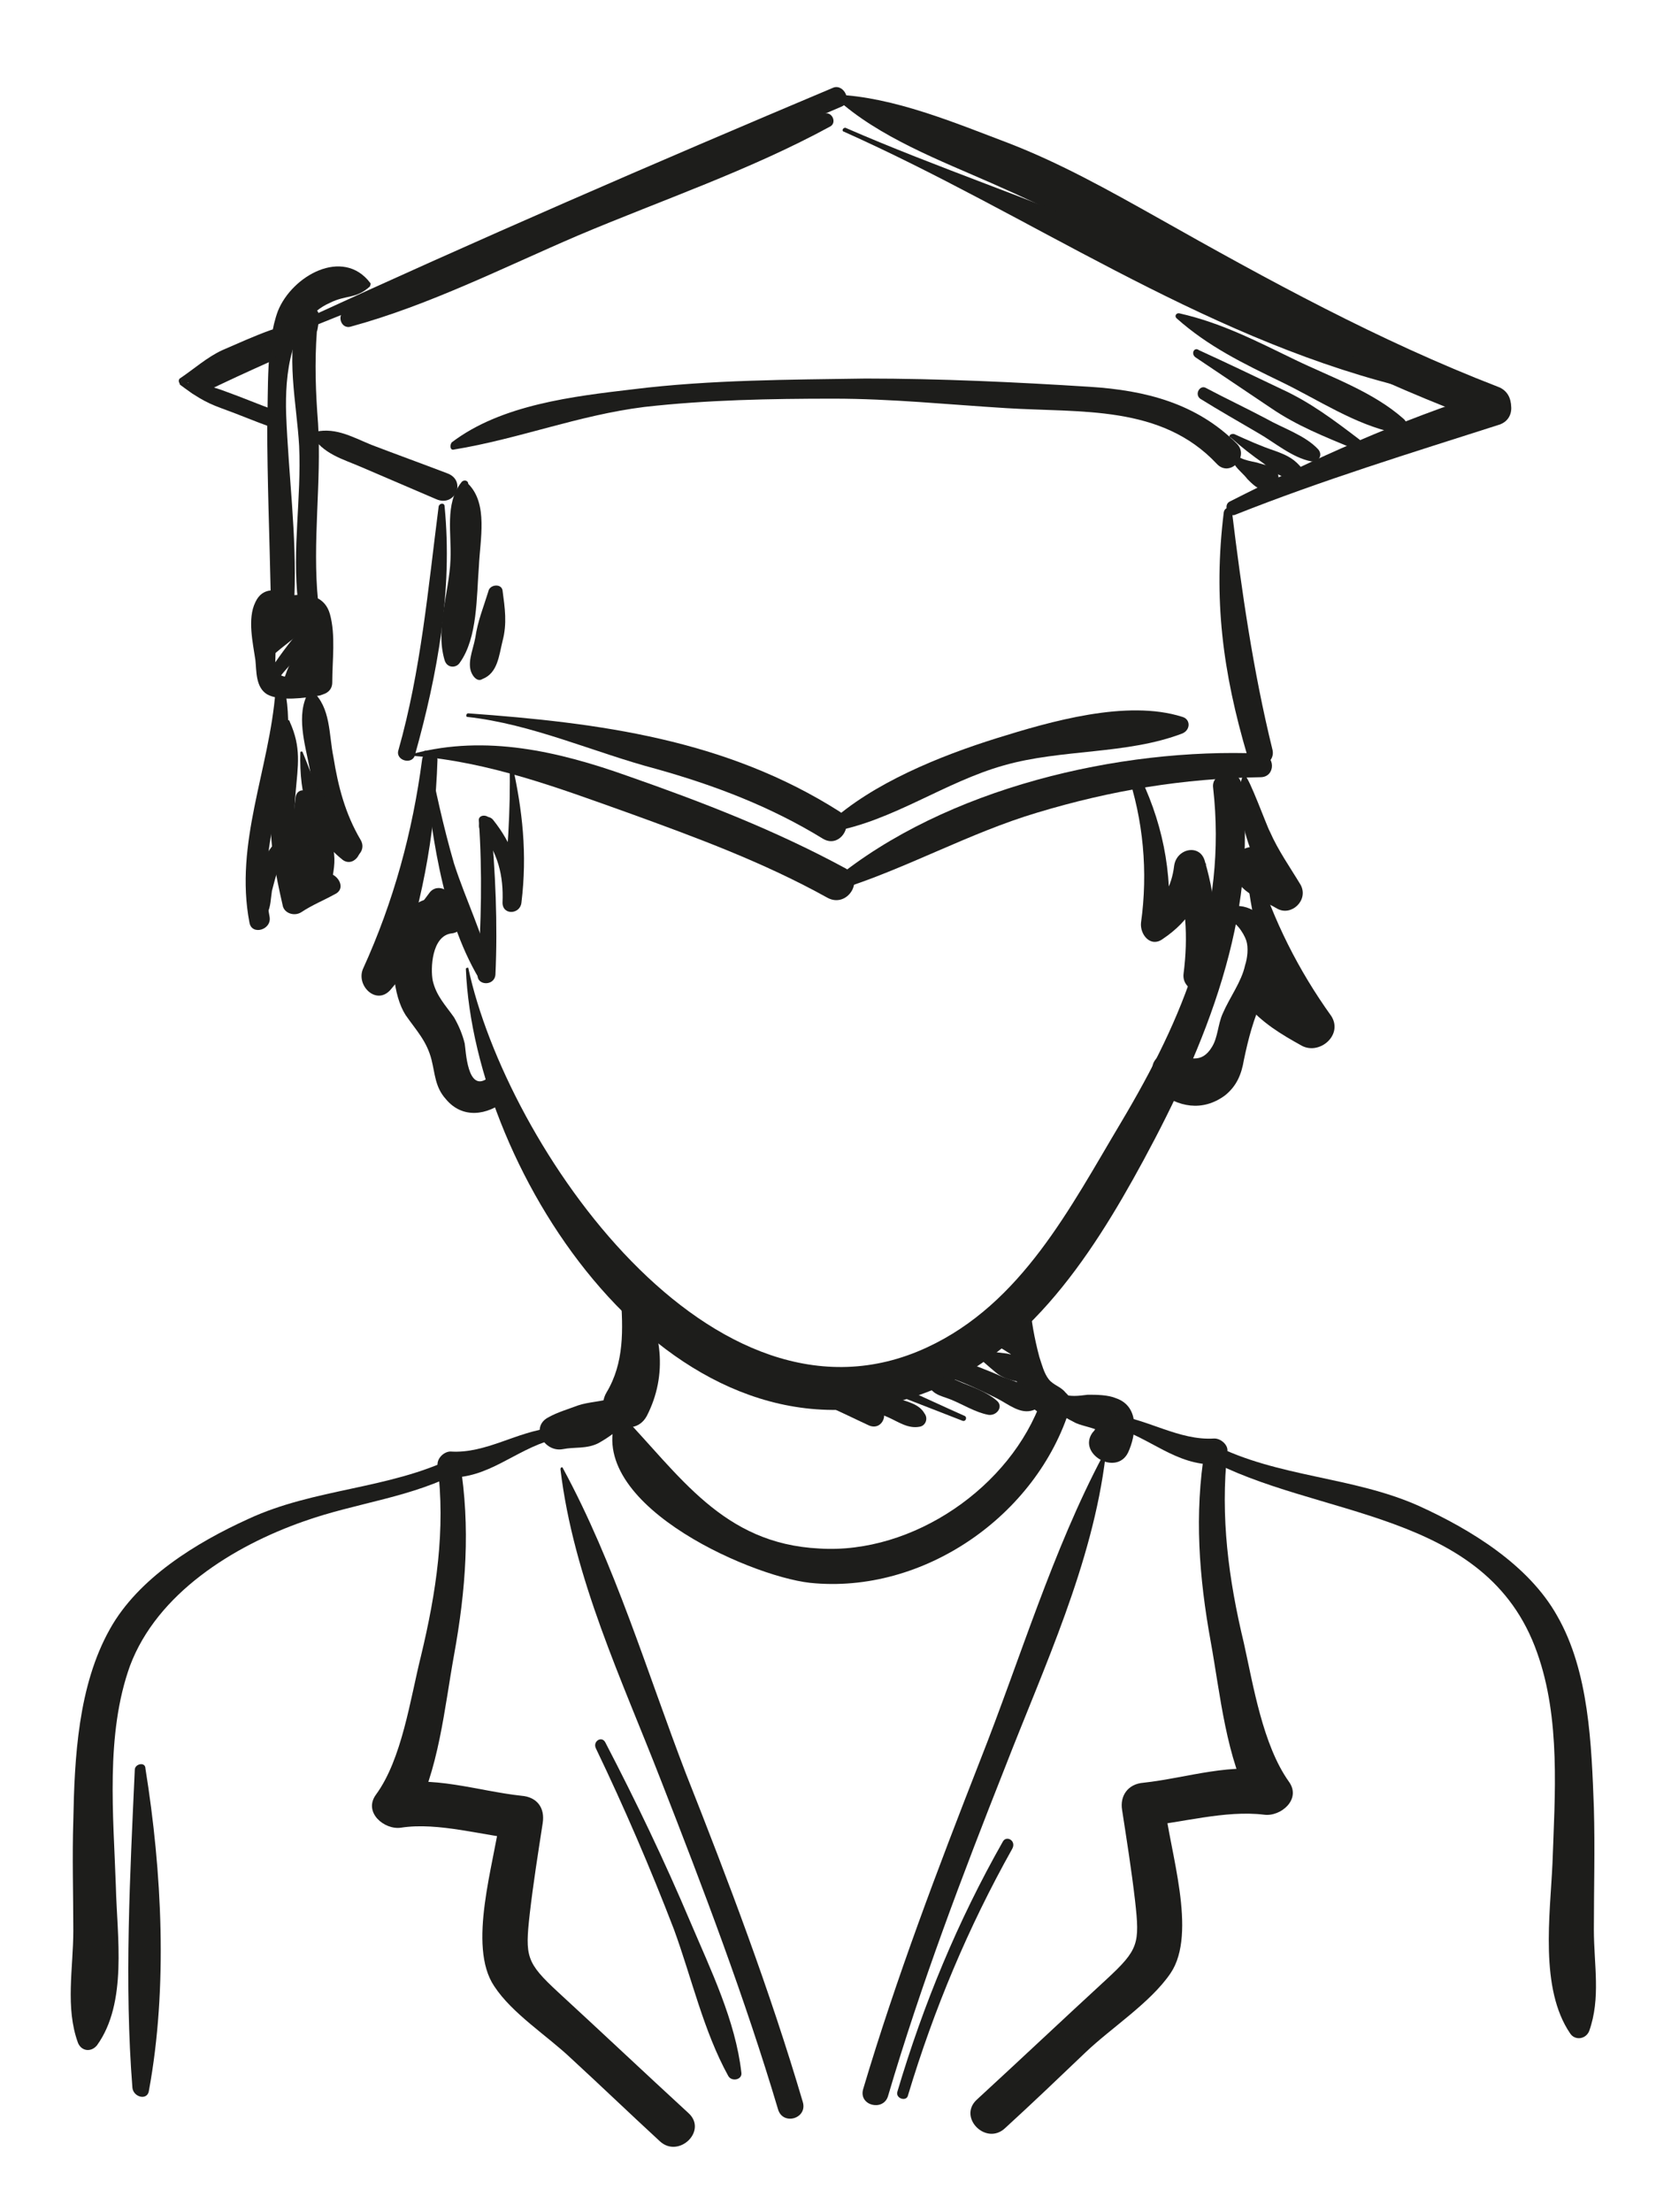 <?xml version="1.0" encoding="utf-8"?>
<!-- Generator: Adobe Illustrator 24.3.0, SVG Export Plug-In . SVG Version: 6.00 Build 0)  -->
<svg version="1.1" xmlns="http://www.w3.org/2000/svg" xmlns:xlink="http://www.w3.org/1999/xlink" x="0px" y="0px"
	 viewBox="0 0 142 187" style="enable-background:new 0 0 142 187;" xml:space="preserve">
<style type="text/css">
	.st0{fill:#1D1D1B;}
</style>
<g id="ANIMATED_GRAPHIC">
</g>
<g id="Ebene_3">
</g>
<g id="Ebene_1">
	<g>
		<g>
			<g>
				<path class="st0" d="M35.8,63.7c0.6,6.2,1.5,13.6,4.7,19c0.4,0.6,1.3,0.2,1.1-0.5c-0.7-3.1-2.2-6.1-3.2-9.2
					c-0.9-3.1-1.6-6.3-2.2-9.4C36.2,63.4,35.7,63.4,35.8,63.7L35.8,63.7z"/>
			</g>
		</g>
		<g>
			<g>
				<path class="st0" d="M40.5,69.4c0.3,4.3,0.2,8.7-0.1,13c-0.1,0.9,1.4,1,1.5,0c0.2-4.3,0-8.7-0.4-13
					C41.4,68.8,40.4,68.8,40.5,69.4L40.5,69.4z"/>
			</g>
		</g>
		<g>
			<g>
				<path class="st0" d="M43.1,64.6c0.1,3.9-0.2,7.9-0.6,11.7c0.5,0,1.1,0,1.6,0c0.1-2.7-0.8-5-2.4-7c-0.6-0.7-1.6,0.3-1,1
					c1.4,1.8,1.9,3.7,1.8,6c0,1.1,1.5,1,1.6,0c0.5-4.1,0.1-7.8-0.8-11.8C43.3,64.4,43.1,64.5,43.1,64.6L43.1,64.6z"/>
			</g>
		</g>
		<g>
			<g>
				<path class="st0" d="M35.7,64.2c-0.8,6.1-2.4,12-5,17.7c-0.6,1.4,1.1,3.1,2.3,1.8c1.9-2.2,3.5-4.6,5-7.2c0.6-1.1-1-2-1.7-1
					c-1.6,2.2-3.4,4.1-5.3,6.1c0.8,0.5,1.6,0.9,2.4,1.4c2.2-6.1,3.4-12.3,3.6-18.8C36.9,63.4,35.8,63.4,35.7,64.2L35.7,64.2z"/>
			</g>
		</g>
		<g>
			<g>
				<path class="st0" d="M38.8,76.6c-5.6-3.1-6.6,5.9-4.5,9.2c0.9,1.3,1.8,2.2,2.2,3.8c0.3,1.2,0.3,2.3,1.2,3.3
					c1.4,1.7,3.5,1.4,5.1,0.1c1-0.9-0.4-2.8-1.5-1.9c-1.8,1.4-1.9-2.4-2-2.9c-0.2-0.8-0.5-1.5-0.9-2.2c-0.7-1-1.5-1.8-1.8-3.1
					c-0.2-1-0.1-3.8,1.6-4C39.3,78.8,39.9,77.2,38.8,76.6L38.8,76.6z"/>
			</g>
		</g>
		<g>
			<g>
				<path class="st0" d="M39.4,81.9c0.7,17.3,17.2,42.6,37.5,36.3c9.5-2.9,15.3-11.8,19.8-20.1c5.2-9.6,9.8-20.7,8.3-31.8
					c-0.2-1.4-2.6-1.1-2.4,0.3c1.2,10.6-2.5,19.4-7.8,28.3c-4.3,7.2-8.4,15.3-16.4,19c-18.1,8.4-35.6-17.1-38.8-32.1
					C39.6,81.8,39.4,81.8,39.4,81.9L39.4,81.9z"/>
			</g>
		</g>
		<g>
			<g>
				<path class="st0" d="M103.6,77.8c0.8-0.2,1.6,1.1,1.8,1.7c0.2,0.6,0.1,1.5-0.1,2.1c-0.3,1.4-1.3,2.7-1.9,4.1
					c-0.4,0.9-0.4,2-0.9,2.8c-0.9,1.5-2,0.9-3.3,0.6c-0.7-0.2-1.5,0.2-1.7,0.9c0,0.1-0.1,0.3-0.1,0.4c-0.1,0.6,0,1.4,0.5,1.8
					c1.7,1.4,3.8,1.8,5.7,0.4c1-0.8,1.4-1.8,1.6-3c0.4-1.9,0.8-3.4,1.6-5.2c0.8-1.9,1.7-4.3,0.5-6.2c-0.9-1.4-2.7-2.2-4.1-1.1
					C103,77.4,103.2,77.9,103.6,77.8L103.6,77.8z"/>
			</g>
		</g>
		<g>
			<g>
				<path class="st0" d="M95.3,65.2c1.4,4.1,1.8,8.5,1.2,12.8c-0.1,1,0.8,2.1,1.8,1.4c2.4-1.6,3.5-3.6,3.7-6.4
					c-0.9,0.1-1.7,0.2-2.6,0.4c0.9,2.9,1.1,5.8,0.7,8.9c-0.2,1.5,2.1,2.2,2.4,0.7c0.6-3.5,0.4-6.8-0.6-10.2
					c-0.4-1.5-2.4-1.1-2.6,0.4c-0.2,1.7-1,3.2-2.4,4.2c0.6,0.4,1.3,0.7,1.9,1.1c0.4-4.8-0.5-9.2-2.7-13.5
					C95.9,64.4,95.1,64.7,95.3,65.2L95.3,65.2z"/>
			</g>
		</g>
		<g>
			<g>
				<path class="st0" d="M105.3,65.3c-0.7,0.9-0.4,2.7-0.3,3.7c0.4,2.4,1.5,4.6,2.4,6.9c0.8-0.5,1.6-0.9,2.4-1.4
					c-0.5-0.4-1.1-0.8-1.6-1.2c-0.5-0.4-0.7-0.9-1.2-1.3c-0.8-0.7-2.2-0.5-2.5,0.7c-0.6,2.5,1.8,3.1,3.5,4.1c1.2,0.7,2.7-0.7,2-2
					c-0.9-1.5-1.9-2.9-2.6-4.5c-0.2-0.3-1.8-4.7-2.1-4.7C105.7,65.6,105.5,65.2,105.3,65.3L105.3,65.3z"/>
			</g>
		</g>
		<g>
			<g>
				<path class="st0" d="M105.4,73.4c0.5,5,1.9,9.8,4,14.4c0.9-0.7,1.9-1.5,2.8-2.2c-1.6-1.4-3-2.3-4.7-3.5
					c-1.8-1.2-3.4,1.3-2.1,2.8c1.4,1.6,2.9,2.5,4.7,3.5c1.5,0.8,3.5-0.9,2.5-2.5c-2.8-3.9-4.9-8.1-6.3-12.6
					C106,72.9,105.3,73,105.4,73.4L105.4,73.4z"/>
			</g>
		</g>
		<g>
			<g>
				<path class="st0" d="M37.1,42.8c-0.9,7-1.5,13.9-3.4,20.6c-0.3,0.9,1.2,1.3,1.4,0.4c1.9-6.8,3.2-13.9,2.5-21
					C37.6,42.5,37.2,42.5,37.1,42.8L37.1,42.8z"/>
			</g>
		</g>
		<g>
			<g>
				<path class="st0" d="M103.5,43.3c-0.9,7.3-0.1,13.5,2,20.6c0.4,1.4,2.5,0.8,2.1-0.6c-1.6-6.5-2.6-13.4-3.4-20
					C104.2,42.8,103.6,42.8,103.5,43.3L103.5,43.3z"/>
			</g>
		</g>
		<g>
			<g>
				<path class="st0" d="M35,63.9c6.4,0.5,12.2,2.7,18.1,4.8c5.8,2.1,11.5,4.2,16.9,7.2c1.7,0.9,3.2-1.6,1.5-2.5
					c-5.9-3.2-12.1-5.6-18.4-7.8c-5.9-2.1-12-3.5-18.1-1.9C34.8,63.7,34.9,63.9,35,63.9L35,63.9z"/>
			</g>
		</g>
		<g>
			<g>
				<path class="st0" d="M71,75.2c5.7-1.8,11-4.8,16.7-6.5c6.3-1.9,12.4-2.9,18.9-3c1.3,0,1.3-1.9,0-2C94.7,63.2,80,66.6,70.5,74.4
					C70.1,74.7,70.5,75.3,71,75.2L71,75.2z"/>
			</g>
		</g>
		<g>
			<g>
				<path class="st0" d="M39.5,60.6c5.5,0.6,10.7,3,16,4.4c5,1.4,9.7,3.2,14.1,5.9c1.5,0.9,2.8-1.4,1.4-2.3
					c-9.6-6.1-20.3-7.5-31.4-8.3C39.4,60.3,39.4,60.6,39.5,60.6L39.5,60.6z"/>
			</g>
		</g>
		<g>
			<g>
				<path class="st0" d="M70.4,70.3c5.1-0.9,9.5-4.2,14.5-5.6c4.9-1.4,10.4-0.9,15.1-2.7c0.7-0.3,0.7-1.2,0-1.4
					c-4.7-1.5-11.2,0.4-15.7,1.8c-4.8,1.5-10.5,3.8-14.2,7.2C69.8,69.9,70.1,70.3,70.4,70.3L70.4,70.3z"/>
			</g>
		</g>
		<g>
			<g>
				<path class="st0" d="M52.5,109.5c0.2,2.9,0.3,5.7-1.2,8.2c-1.3,2.2,2.2,4.2,3.4,2c1.8-3.5,1.3-7.3-0.7-10.6
					C53.6,108.4,52.4,108.6,52.5,109.5L52.5,109.5z"/>
			</g>
		</g>
		<g>
			<g>
				<path class="st0" d="M86.1,110c-0.9,2.3-0.9,4.4-0.1,6.8c0.5,1.4,1.8,3.5,3.6,2.7c0.8-0.3,1.1-1.2,0.5-1.8
					c-0.4-0.5-1-0.6-1.4-1.1c-0.4-0.5-0.6-1.3-0.8-1.9c-0.4-1.5-0.7-3.1-0.8-4.6C87,109.5,86.3,109.5,86.1,110L86.1,110z"/>
			</g>
		</g>
		<g>
			<g>
				<path class="st0" d="M52.3,119.4c-3.4,7.4,10.9,13.8,16.2,14.4c9.6,1,19.2-5.7,22-14.8c0.5-1.5-1.8-2.1-2.4-0.7
					c-2.6,7.4-10.9,13.1-18.8,12.6c-8.2-0.4-11.8-6.2-16.9-11.5C52.5,119.3,52.3,119.3,52.3,119.4L52.3,119.4z"/>
			</g>
		</g>
		<g>
			<g>
				<path class="st0" d="M89,118.9c0.5,0.6,1.2,1,2,1.4c0.7,0.3,1.7,0.4,2.4,0.9c-0.2-0.3-0.5-0.6-0.7-0.9c0.1,0.3-0.1,0.6-0.3,0.8
					c-1.3,1.8,2,3.7,3,1.7c0.7-1.5,1-3.9-1-4.6c-0.7-0.3-1.7-0.3-2.4-0.3c-0.8,0.1-1.5,0.2-2.3-0.1C89,117.7,88.6,118.5,89,118.9
					L89,118.9z"/>
			</g>
		</g>
		<g>
			<g>
				<path class="st0" d="M51.7,118.2c-0.9,0.3-1.9,0.3-2.8,0.6c-0.8,0.3-1.8,0.6-2.5,1c-1.6,0.8-0.4,3,1.2,2.7c1-0.2,2,0,3-0.5
					c0.9-0.5,1.7-1.1,2.4-1.8C53.8,119.4,52.8,117.8,51.7,118.2L51.7,118.2z"/>
			</g>
		</g>
		<g>
			<g>
				<path class="st0" d="M93.3,123c-4.3,8.1-7,17.2-10.4,25.8c-3.6,9.2-7.1,18.4-9.9,27.8c-0.4,1.4,1.7,1.9,2.1,0.6
					c2.8-9.5,6.3-18.7,9.9-27.8c3.3-8.5,7.4-17.2,8.5-26.3C93.5,123,93.3,122.9,93.3,123L93.3,123z"/>
			</g>
		</g>
		<g>
			<g>
				<path class="st0" d="M94.1,120.6c3.2,0.9,5.3,3.3,8.8,3.2c-0.3-0.4-0.7-0.9-1-1.3c-0.9,5.5-0.5,10.8,0.5,16.3
					c0.8,4.4,1.3,9.9,3.5,13.8c0.7-0.9,1.4-1.9,2.1-2.8c-3.7-0.9-7.6,0.5-11.3,0.9c-1.3,0.1-2,1.1-1.8,2.3c0.4,2.6,0.8,5.1,1.1,7.7
					c0.4,3.6,0.3,4.1-2.4,6.6c-3.7,3.4-7.3,6.8-11,10.2c-1.6,1.5,0.8,3.9,2.4,2.4c2.3-2.1,4.6-4.3,6.8-6.4c2.2-2.1,5.5-4.2,7.2-6.7
					c2.3-3.4-0.1-10.4-0.5-14.3c-0.6,0.6-1.2,1.2-1.9,1.9c3.3-0.3,7-1.4,10.3-1c1.4,0.2,3.2-1.3,2.1-2.8c-2.2-3.1-3-8.1-3.8-11.7
					c-1.3-5.4-2-10.7-1.4-16.2c0.1-0.5-0.5-1.1-1.1-1.1c-3,0.2-5.7-1.7-8.6-2C93.7,119.6,93.6,120.4,94.1,120.6L94.1,120.6z"/>
			</g>
		</g>
		<g>
			<g>
				<path class="st0" d="M101.9,123.2c9.4,5.2,23.8,4.3,28.1,16.5c2,5.6,1.5,12,1.3,17.8c-0.2,4.4-1.1,10.6,1.5,14.4
					c0.4,0.6,1.3,0.5,1.6-0.2c1-2.8,0.4-5.6,0.4-8.6c0-3.4,0.1-6.8,0-10.3c-0.2-5.3-0.4-11.5-3.1-16.2c-2.4-4.3-7.3-7.3-11.7-9.3
					c-5.6-2.5-11.9-2.4-17.4-5.2C101.8,121.8,101.2,122.9,101.9,123.2L101.9,123.2z"/>
			</g>
		</g>
		<g>
			<g>
				<path class="st0" d="M47.4,124.2c1.1,9.2,5.2,17.8,8.5,26.3c3.6,9.2,7.1,18.4,9.9,27.8c0.4,1.4,2.5,0.8,2.1-0.6
					c-2.8-9.5-6.3-18.7-9.9-27.8c-3.3-8.6-6-17.7-10.4-25.8C47.6,124,47.4,124,47.4,124.2L47.4,124.2z"/>
			</g>
		</g>
		<g>
			<g>
				<path class="st0" d="M46.7,120.7c-3,0.3-5.6,2.2-8.6,2c-0.5,0-1.1,0.5-1.1,1.1c0.7,5.5-0.1,10.8-1.4,16.2
					c-0.9,3.6-1.6,8.7-3.8,11.7c-1.1,1.5,0.7,3,2.1,2.8c3.2-0.5,7,0.7,10.3,1c-0.6-0.6-1.2-1.2-1.9-1.9c-0.5,3.9-2.8,10.9-0.5,14.3
					c1.5,2.3,4.5,4.2,6.5,6.1c2.5,2.3,5,4.7,7.5,7c1.6,1.5,4.1-0.9,2.4-2.4c-3.7-3.4-7.3-6.8-11-10.2c-2.7-2.5-2.8-3-2.4-6.6
					c0.3-2.6,0.7-5.1,1.1-7.7c0.2-1.3-0.5-2.2-1.8-2.3c-3.7-0.4-7.6-1.8-11.3-0.9c0.7,0.9,1.4,1.9,2.1,2.8c2.2-3.9,2.7-9.4,3.5-13.8
					c1-5.5,1.4-10.8,0.5-16.3c-0.3,0.4-0.7,0.9-1,1.3c3.4,0.1,5.6-2.3,8.8-3.2C47.3,121.5,47.2,120.6,46.7,120.7L46.7,120.7z"/>
			</g>
		</g>
		<g>
			<g>
				<path class="st0" d="M38.4,123.2c-5.5,2.7-11.8,2.6-17.4,5.2c-4.4,2-9.3,5-11.7,9.3c-2.7,4.8-3,10.9-3.1,16.2
					c-0.1,3.1,0,6.2,0,9.3c0,3.2-0.7,6.5,0.4,9.5c0.3,0.7,1.1,0.8,1.6,0.2c2.6-3.6,1.7-9.2,1.6-13.4c-0.2-6-0.9-12.9,1.2-18.7
					c2.3-6.1,8.7-10.1,14.7-12.2c4.5-1.6,9.2-2,13.4-4.3C39.7,123.9,39.1,122.9,38.4,123.2L38.4,123.2z"/>
			</g>
		</g>
		<g>
			<g>
				<path class="st0" d="M38.4,38c5.5-0.9,10.5-2.9,16.1-3.6c5.3-0.6,10.7-0.7,16-0.7c4.9,0,9.7,0.5,14.6,0.8
					c6.3,0.4,13.1-0.3,17.8,4.7c1.1,1.2,2.8-0.6,1.7-1.7c-3.4-3.4-7.7-4.5-12.4-4.8c-6.3-0.4-12.7-0.7-19-0.7
					c-6.5,0.1-13.1,0.1-19.6,0.9c-5.1,0.6-11.2,1.3-15.4,4.5C38,37.7,38.1,38.1,38.4,38L38.4,38z"/>
			</g>
		</g>
		<g>
			<g>
				<path class="st0" d="M26.9,26.4c0-0.1-0.1-0.1-0.1-0.2c-0.3-0.7-1.3-0.4-1.5,0.2c-1.2,3.5-0.2,7.7,0,11.3
					c0.2,4.4-0.6,8.7-0.1,13.1c0.1,1.1,1.8,1.1,1.7,0c-0.5-5,0.3-10,0-15c-0.2-2.6-0.3-5.1-0.1-7.8C26.8,28.2,27.1,26.7,26.9,26.4
					L26.9,26.4z"/>
			</g>
		</g>
		<g>
			<g>
				<path class="st0" d="M31.3,23.9c-2.3-3-6.6-0.6-7.8,2.4c-1,2.7-0.8,6.7-0.9,9.5c0,4.8,0.2,9.7,0.3,14.6c0,1.3,1.9,1.3,2,0
					c0.2-5.2-0.5-10.2-0.7-15.4c-0.1-3.3,0.3-7.9,3.7-9.4c1.4-0.7,2.2-0.3,3.4-1.4C31.3,24.1,31.4,24,31.3,23.9L31.3,23.9z"/>
			</g>
		</g>
		<g>
			<g>
				<path class="st0" d="M24.6,50.2c-1.2-0.4-2.4-0.6-3,0.7c-0.7,1.4-0.2,3.5,0,4.9c0.1,0.9,0,2.3,1,2.9c1.1,0.6,3.2,0.3,4.4,0.1
					c1.1-0.2,0.6-1.9-0.5-1.7c-0.7,0.2-1.6,0.3-2.4,0.1c-1-0.2-0.8-1-0.8-1.9c0-0.8,0-1.6,0.2-2.3c0.1-0.9,0.2-1.3,1.1-1.6
					C25.1,51.2,25.2,50.4,24.6,50.2L24.6,50.2z"/>
			</g>
		</g>
		<g>
			<g>
				<path class="st0" d="M25,51.7c0.8,0,1.1,0,1.3,0.8c0.1,0.5,0,1.2,0,1.7c-0.1,1.2-0.2,2.3-0.4,3.5c-0.2,1.4,2.2,1.4,2.2,0
					c0-1.9,0.3-4-0.2-5.8c-0.4-1.4-1.6-1.7-2.9-1.6C24.1,50.3,24,51.7,25,51.7L25,51.7z"/>
			</g>
		</g>
		<g>
			<g>
				<path class="st0" d="M23.3,53.3c0.5-0.6,1.1-1.1,1.7-1.6c0.3-0.2,0.2-0.7,0-0.9c-0.3-0.3-0.6-0.2-0.9,0c-0.6,0.5-1.2,1-1.7,1.6
					c-0.2,0.3-0.2,0.6,0,0.9C22.7,53.5,23.1,53.6,23.3,53.3L23.3,53.3z"/>
			</g>
		</g>
		<g>
			<g>
				<path class="st0" d="M23.3,55.2c0.7-0.6,1.4-1.1,2.1-1.7c0.4-0.3,0.6-0.6,0.8-1c0.3-0.4,0.6-0.6,0.7-1.1c0.1-0.4-0.2-1-0.7-0.9
					c-0.8,0.1-1.8,0.9-2.3,1.5c-0.5,0.8-1,1.7-1.3,2.6C22.3,55.1,22.8,55.6,23.3,55.2L23.3,55.2z"/>
			</g>
		</g>
		<g>
			<g>
				<path class="st0" d="M23.6,57.3c1.1-1.4,2.4-2.6,3.8-3.7c0.9-0.7-0.4-2-1.2-1.2c-1.3,1.3-2.4,2.8-3.4,4.3
					C22.5,57.2,23.2,57.7,23.6,57.3L23.6,57.3z"/>
			</g>
		</g>
		<g>
			<g>
				<path class="st0" d="M25.1,58.5c0.4-0.5,0.9-0.9,1.5-1.2c0.4-0.2,0.8-0.4,1.1-0.8c0.2-0.3,0.4-0.8,0.4-1.2
					c0-0.5-0.3-0.9-0.8-1.1c-0.5-0.2-1,0-1.4,0.2c-0.5,0.2-0.8,0.7-1.1,1.2c-0.4,0.7-0.7,1.5-0.9,2.2C23.7,58.5,24.6,59,25.1,58.5
					L25.1,58.5z"/>
			</g>
		</g>
		<g>
			<g>
				<path class="st0" d="M23.3,58.4c-0.5,6.6-3.5,12.9-2.2,19.6c0.2,1.1,1.9,0.6,1.7-0.5c-1.3-6.6,2.6-12.6,1.3-19.2
					C24,57.9,23.4,58,23.3,58.4L23.3,58.4z"/>
			</g>
		</g>
		<g>
			<g>
				<path class="st0" d="M22,77.9c0.1-0.3,0.4-0.5,0.6-0.7c0.3-0.5,0.3-1.3,0.4-1.9c0.3-1.1,0.5-2.2,1.3-3.1c0.6-0.7-0.4-1.7-1-1
					c-1,1.1-1.4,2.3-1.7,3.7c-0.2,0.9-0.8,2.4,0.2,3.1C21.9,78,22,77.9,22,77.9L22,77.9z"/>
			</g>
		</g>
		<g>
			<g>
				<path class="st0" d="M24.1,61.1c-0.3,2.5-1.1,5-1.2,7.6c-0.1,2.6,0.4,5.2,1,7.8c0.1,0.7,1,1,1.6,0.6c0.9-0.6,1.9-1,2.8-1.5
					c1.1-0.5,0.2-1.9-0.8-1.8c-1.2,0.2-2.2,0.7-3.2,1.4c0.5,0.2,1.1,0.4,1.6,0.6c-0.7-2.9-1.2-5.8-0.9-8.8c0.2-2.3,0.5-3.8-0.5-6
					C24.5,60.8,24.1,60.8,24.1,61.1L24.1,61.1z"/>
			</g>
		</g>
		<g>
			<g>
				<path class="st0" d="M25,67.4c-0.3,2.5-0.8,6.2,1.3,8.2c0.4,0.4,1.3,0.2,1.3-0.5c-0.3-2.5-1-5.1-1.3-7.6
					C26.1,66.6,25.1,66.6,25,67.4L25,67.4z"/>
			</g>
		</g>
		<g>
			<g>
				<path class="st0" d="M26.1,58.5c-1.1,1.9-0.3,4.4,0.1,6.5c0.4,2.5,1.1,4.9,2.4,7.1c0.7,1.2,2.6,0.1,1.9-1.1
					c-1.3-2.2-1.9-4.5-2.3-7c-0.4-1.9-0.2-4.2-1.8-5.6C26.3,58.4,26.2,58.4,26.1,58.5L26.1,58.5z"/>
			</g>
		</g>
		<g>
			<g>
				<path class="st0" d="M28,74.8c0.2-1.1,0.4-1.9,0.2-3c-0.3-1.3-0.5-2.6-0.6-4c-0.1-1.1-1.7-1.1-1.7,0c0,1.3,0.1,2.7,0.2,4
					c0.1,1.3,0.5,2,1.3,3.1C27.5,75.1,27.9,75.2,28,74.8L28,74.8z"/>
			</g>
		</g>
		<g>
			<g>
				<path class="st0" d="M25.4,63.6c-0.1,3.6,0.7,6.8,3.6,9.1c1,0.7,2.1-1,1-1.7c-2.5-1.6-3.3-4.8-4.4-7.4
					C25.6,63.5,25.4,63.5,25.4,63.6L25.4,63.6z"/>
			</g>
		</g>
		<g>
			<g>
				<path class="st0" d="M26.3,36.7c1,1.7,2.7,2.1,4.3,2.8c2.1,0.9,4.2,1.8,6.3,2.7c1.6,0.7,2.6-1.6,0.9-2.2
					c-2.1-0.8-4.3-1.6-6.4-2.4c-1.7-0.7-3.2-1.6-5.1-1C26.3,36.5,26.3,36.6,26.3,36.7L26.3,36.7z"/>
			</g>
		</g>
		<g>
			<g>
				<path class="st0" d="M15.2,32.5c1.2,0.9,2.1,1.5,3.5,2c1.4,0.5,2.8,1.1,4.2,1.6c0.9,0.3,1.3-1.1,0.4-1.4
					c-1.4-0.5-2.8-1.1-4.2-1.6c-1.3-0.5-2.4-0.7-3.8-0.8C15.2,32.2,15.2,32.4,15.2,32.5L15.2,32.5z"/>
			</g>
		</g>
		<g>
			<g>
				<path class="st0" d="M104.5,43.5c7.3-2.9,14.8-5.2,22.3-7.6c1.8-0.6,1-3.4-0.8-2.8c-7.6,2.4-14.9,5.7-22,9.3
					C103.4,42.7,103.9,43.8,104.5,43.5L104.5,43.5z"/>
			</g>
		</g>
		<g>
			<g>
				<path class="st0" d="M15.5,32.5c1.3-0.5,2.6-0.9,3.8-1.5c1.3-0.7,2.7-1.3,4.1-2c0.6-0.3,0.2-1.4-0.5-1.1
					c-1.4,0.5-2.7,1.1-4.1,1.7c-1.3,0.6-2.4,1.6-3.6,2.4C15,32.2,15.2,32.6,15.5,32.5L15.5,32.5z"/>
			</g>
		</g>
		<g>
			<g>
				<path class="st0" d="M25.7,27.9C40.9,21.8,56.1,15.5,71.2,9c0.9-0.4,0.2-1.9-0.7-1.6c-15.2,6.4-30.2,12.9-45.2,19.8
					C25,27.4,25.3,28,25.7,27.9L25.7,27.9z"/>
			</g>
		</g>
		<g>
			<g>
				<path class="st0" d="M70.7,8.3c3.6,3.3,8.9,5.3,13.2,7.2c5,2.2,9.8,4.6,14.6,7.3c8.9,5,17.9,9.5,27.4,13
					c1.9,0.7,2.7-2.4,0.8-3.1c-10.1-3.9-19.4-9-28.8-14.3c-4.1-2.3-8.2-4.6-12.6-6.3c-4.5-1.7-9.7-3.9-14.6-4.1
					C70.6,8.1,70.6,8.3,70.7,8.3L70.7,8.3z"/>
			</g>
		</g>
		<g>
			<g>
				<path class="st0" d="M69.7,9.6c-6.6,1.5-13.1,4.5-19.2,7.4c-7,3.3-14,6.3-21.2,9.2c-0.9,0.3-0.5,1.7,0.4,1.4
					c6.6-1.8,12.9-5,19.2-7.7c7.1-3,14.5-5.5,21.3-9.2C70.8,10.4,70.4,9.4,69.7,9.6L69.7,9.6z"/>
			</g>
		</g>
		<g>
			<g>
				<path class="st0" d="M71.3,11.1c15.7,7,30,17.2,46.9,21.5c0.5,0.1,0.6-0.6,0.2-0.7c-4-1.3-7.8-4.1-11.6-6.2
					c-3.8-2-7.6-3.7-11.5-5.4c-7.8-3.4-16-6.1-23.8-9.5C71.3,10.8,71.2,11,71.3,11.1L71.3,11.1z"/>
			</g>
		</g>
		<g>
			<g>
				<path class="st0" d="M17,33.3c2-1,4-1.9,6-2.8c1-0.5,0.1-2-0.9-1.5c-2,1-3.9,2-5.9,3.1C15.4,32.5,16.2,33.7,17,33.3L17,33.3z"/>
			</g>
		</g>
		<g>
			<g>
				<path class="st0" d="M39,40.8c-1.4,1.8-0.8,4.3-0.9,6.5c-0.1,2.8-1.3,5.8-0.5,8.5c0.2,0.7,1,0.7,1.3,0.2
					c1.5-2.1,1.4-5.6,1.6-8.1c0.1-2.3,0.8-5.3-0.9-7C39.6,40.6,39.2,40.5,39,40.8L39,40.8z"/>
			</g>
		</g>
		<g>
			<g>
				<path class="st0" d="M41.3,50c-0.4,1.3-0.9,2.5-1.1,3.9c-0.2,1.1-0.8,2.3-0.2,3.2c0.2,0.3,0.5,0.5,0.8,0.3
					c1.3-0.5,1.4-2,1.7-3.2c0.4-1.5,0.2-2.8,0-4.3C42.4,49.3,41.4,49.4,41.3,50L41.3,50z"/>
			</g>
		</g>
		<g>
			<g>
				<path class="st0" d="M50.4,147.8c2.4,5,4.6,10.1,6.6,15.3c1.5,4.1,2.5,8.6,4.6,12.4c0.3,0.5,1.2,0.3,1.1-0.3
					c-0.5-4.4-2.6-8.7-4.3-12.7c-2.2-5.2-4.6-10.2-7.2-15.2C50.9,146.7,50.1,147.2,50.4,147.8L50.4,147.8z"/>
			</g>
		</g>
		<g>
			<g>
				<path class="st0" d="M84.8,155.7c-3.8,6.7-6.7,13.7-8.9,21.1c-0.2,0.6,0.8,0.9,0.9,0.3c2.2-7.3,5.1-14.2,8.8-20.8
					C86,155.6,85.1,155.1,84.8,155.7L84.8,155.7z"/>
			</g>
		</g>
		<g>
			<g>
				<path class="st0" d="M11.4,149.6c-0.4,8.8-0.9,18.1-0.2,26.9c0.1,0.8,1.3,1.1,1.4,0.2c1.6-8.7,1.1-18.5-0.3-27.2
					C12.3,148.9,11.4,149.1,11.4,149.6L11.4,149.6z"/>
			</g>
		</g>
		<g>
			<g>
				<path class="st0" d="M104.1,37c0.9,0.8,1.8,1.5,2.8,2.2c0.4,0.3,0.9,0.8,1.4,1c0.5,0.3,1.1,0.2,1.6,0.3c0.5,0,0.6-0.5,0.3-0.8
					c-0.7-0.9-1.3-1.2-2.4-1.6c-1.2-0.4-2.3-0.9-3.4-1.4C104.1,36.6,103.8,36.9,104.1,37L104.1,37z"/>
			</g>
		</g>
		<g>
			<g>
				<path class="st0" d="M104.5,39.4c0.3,0.4,0.7,0.7,1,1.1c0.4,0.4,0.8,0.8,1.3,0.9c0.5,0.1,0.9-0.1,1.2-0.5
					c0.2-0.4,0.2-0.9-0.2-1.2c-0.5-0.4-0.9-0.4-1.5-0.6c-0.5-0.1-1-0.2-1.4-0.4C104.5,38.6,104.3,39.1,104.5,39.4L104.5,39.4z"/>
			</g>
		</g>
		<g>
			<g>
				<path class="st0" d="M101.5,33.7c1.6,1,3.2,1.9,4.9,2.9c1.4,0.8,2.9,2.1,4.5,2.4c0.6,0.1,1-0.5,0.6-1c-1.1-1.2-3-1.8-4.4-2.6
					c-1.7-0.9-3.4-1.7-5.1-2.6C101.5,32.5,101,33.3,101.5,33.7L101.5,33.7z"/>
			</g>
		</g>
		<g>
			<g>
				<path class="st0" d="M101.1,30.2c2.1,1.4,4.3,2.9,6.4,4.3c2.2,1.5,4.5,2.4,6.9,3.4c0.6,0.2,1-0.5,0.5-0.8
					c-2.1-1.6-4.1-3.1-6.5-4.2c-2.3-1.1-4.6-2.2-7-3.3C101,29.3,100.7,29.9,101.1,30.2L101.1,30.2z"/>
			</g>
		</g>
		<g>
			<g>
				<path class="st0" d="M99.5,26.9c2.7,2.4,5.6,3.8,8.9,5.4c3.1,1.5,6.2,3.6,9.6,4.3c0.7,0.1,1.3-0.7,0.7-1.2
					c-2.6-2.3-6.1-3.5-9.2-5c-3.3-1.6-6.2-3.1-9.7-3.9C99.5,26.4,99.3,26.7,99.5,26.9L99.5,26.9z"/>
			</g>
		</g>
		<g>
			<g>
				<path class="st0" d="M67.1,117.1c0.6,0.8,1.5,1.1,2.3,1.5c1.4,0.6,2.8,1.3,4.1,1.9c1.2,0.5,1.8-1.3,0.7-1.6
					c-1.2-0.3-2.3-0.6-3.5-0.9c-1.1-0.3-2.5-0.4-3.3-1.2C67.3,116.6,66.9,116.9,67.1,117.1L67.1,117.1z"/>
			</g>
		</g>
		<g>
			<g>
				<path class="st0" d="M72.1,118.4c1,0.5,2,1,3,1.4c0.9,0.4,1.7,1,2.7,0.8c0.5-0.1,0.7-0.7,0.4-1.1c-0.5-0.9-1.6-1-2.5-1.4
					c-1.1-0.4-2.1-0.8-3.2-1.2C71.9,116.7,71.3,118,72.1,118.4L72.1,118.4z"/>
			</g>
		</g>
		<g>
			<g>
				<path class="st0" d="M76,118c1.8,0.7,3.6,1.4,5.4,2.1c0.3,0.1,0.4-0.3,0.2-0.4c-1.8-0.8-3.5-1.6-5.3-2.4
					C75.8,117.1,75.5,117.8,76,118L76,118z"/>
			</g>
		</g>
		<g>
			<g>
				<path class="st0" d="M77.7,116.6c0.6,0.3,0.8,0.7,1.3,1.1c0.4,0.3,0.9,0.4,1.4,0.6c1,0.4,2.1,1.1,3.2,1.3
					c0.7,0.1,1.3-0.7,0.7-1.2c-0.8-0.7-1.9-1.1-2.9-1.5c-0.5-0.2-1-0.5-1.5-0.5c-0.7-0.1-1.3,0.1-2,0
					C77.7,116.3,77.5,116.5,77.7,116.6L77.7,116.6z"/>
			</g>
		</g>
		<g>
			<g>
				<path class="st0" d="M80.2,116.4c1.4,0.5,2.7,1.1,4.1,1.8c1,0.5,2,1.4,3.1,1c0.3-0.1,0.5-0.4,0.4-0.8c-0.3-1.2-1.9-1.6-3-2
					c-1.3-0.6-2.7-1.1-4.1-1.6C79.6,114.3,79.1,116,80.2,116.4L80.2,116.4z"/>
			</g>
		</g>
		<g>
			<g>
				<path class="st0" d="M82.3,114.3c0.6,0.6,1.3,1.2,1.9,1.7c0.7,0.6,1.5,0.7,2.4,0.9c0.9,0.2,1.2-0.8,0.6-1.3
					c-0.7-0.6-1.3-1.1-2.2-1.2c-0.8-0.1-1.7-0.2-2.5-0.3C82.3,114.1,82.3,114.2,82.3,114.3L82.3,114.3z"/>
			</g>
		</g>
		<g>
			<g>
				<path class="st0" d="M83.6,113.3c0.4,0.3,0.8,0.5,1.3,0.8c0.5,0.3,0.9,0.7,1.6,0.5c0.5-0.2,0.8-0.8,0.5-1.3
					c-0.3-0.6-0.8-0.6-1.4-0.7c-0.5-0.1-1-0.1-1.5-0.2C83.5,112.4,83.1,113,83.6,113.3L83.6,113.3z"/>
			</g>
		</g>
	</g>
</g>
</svg>
